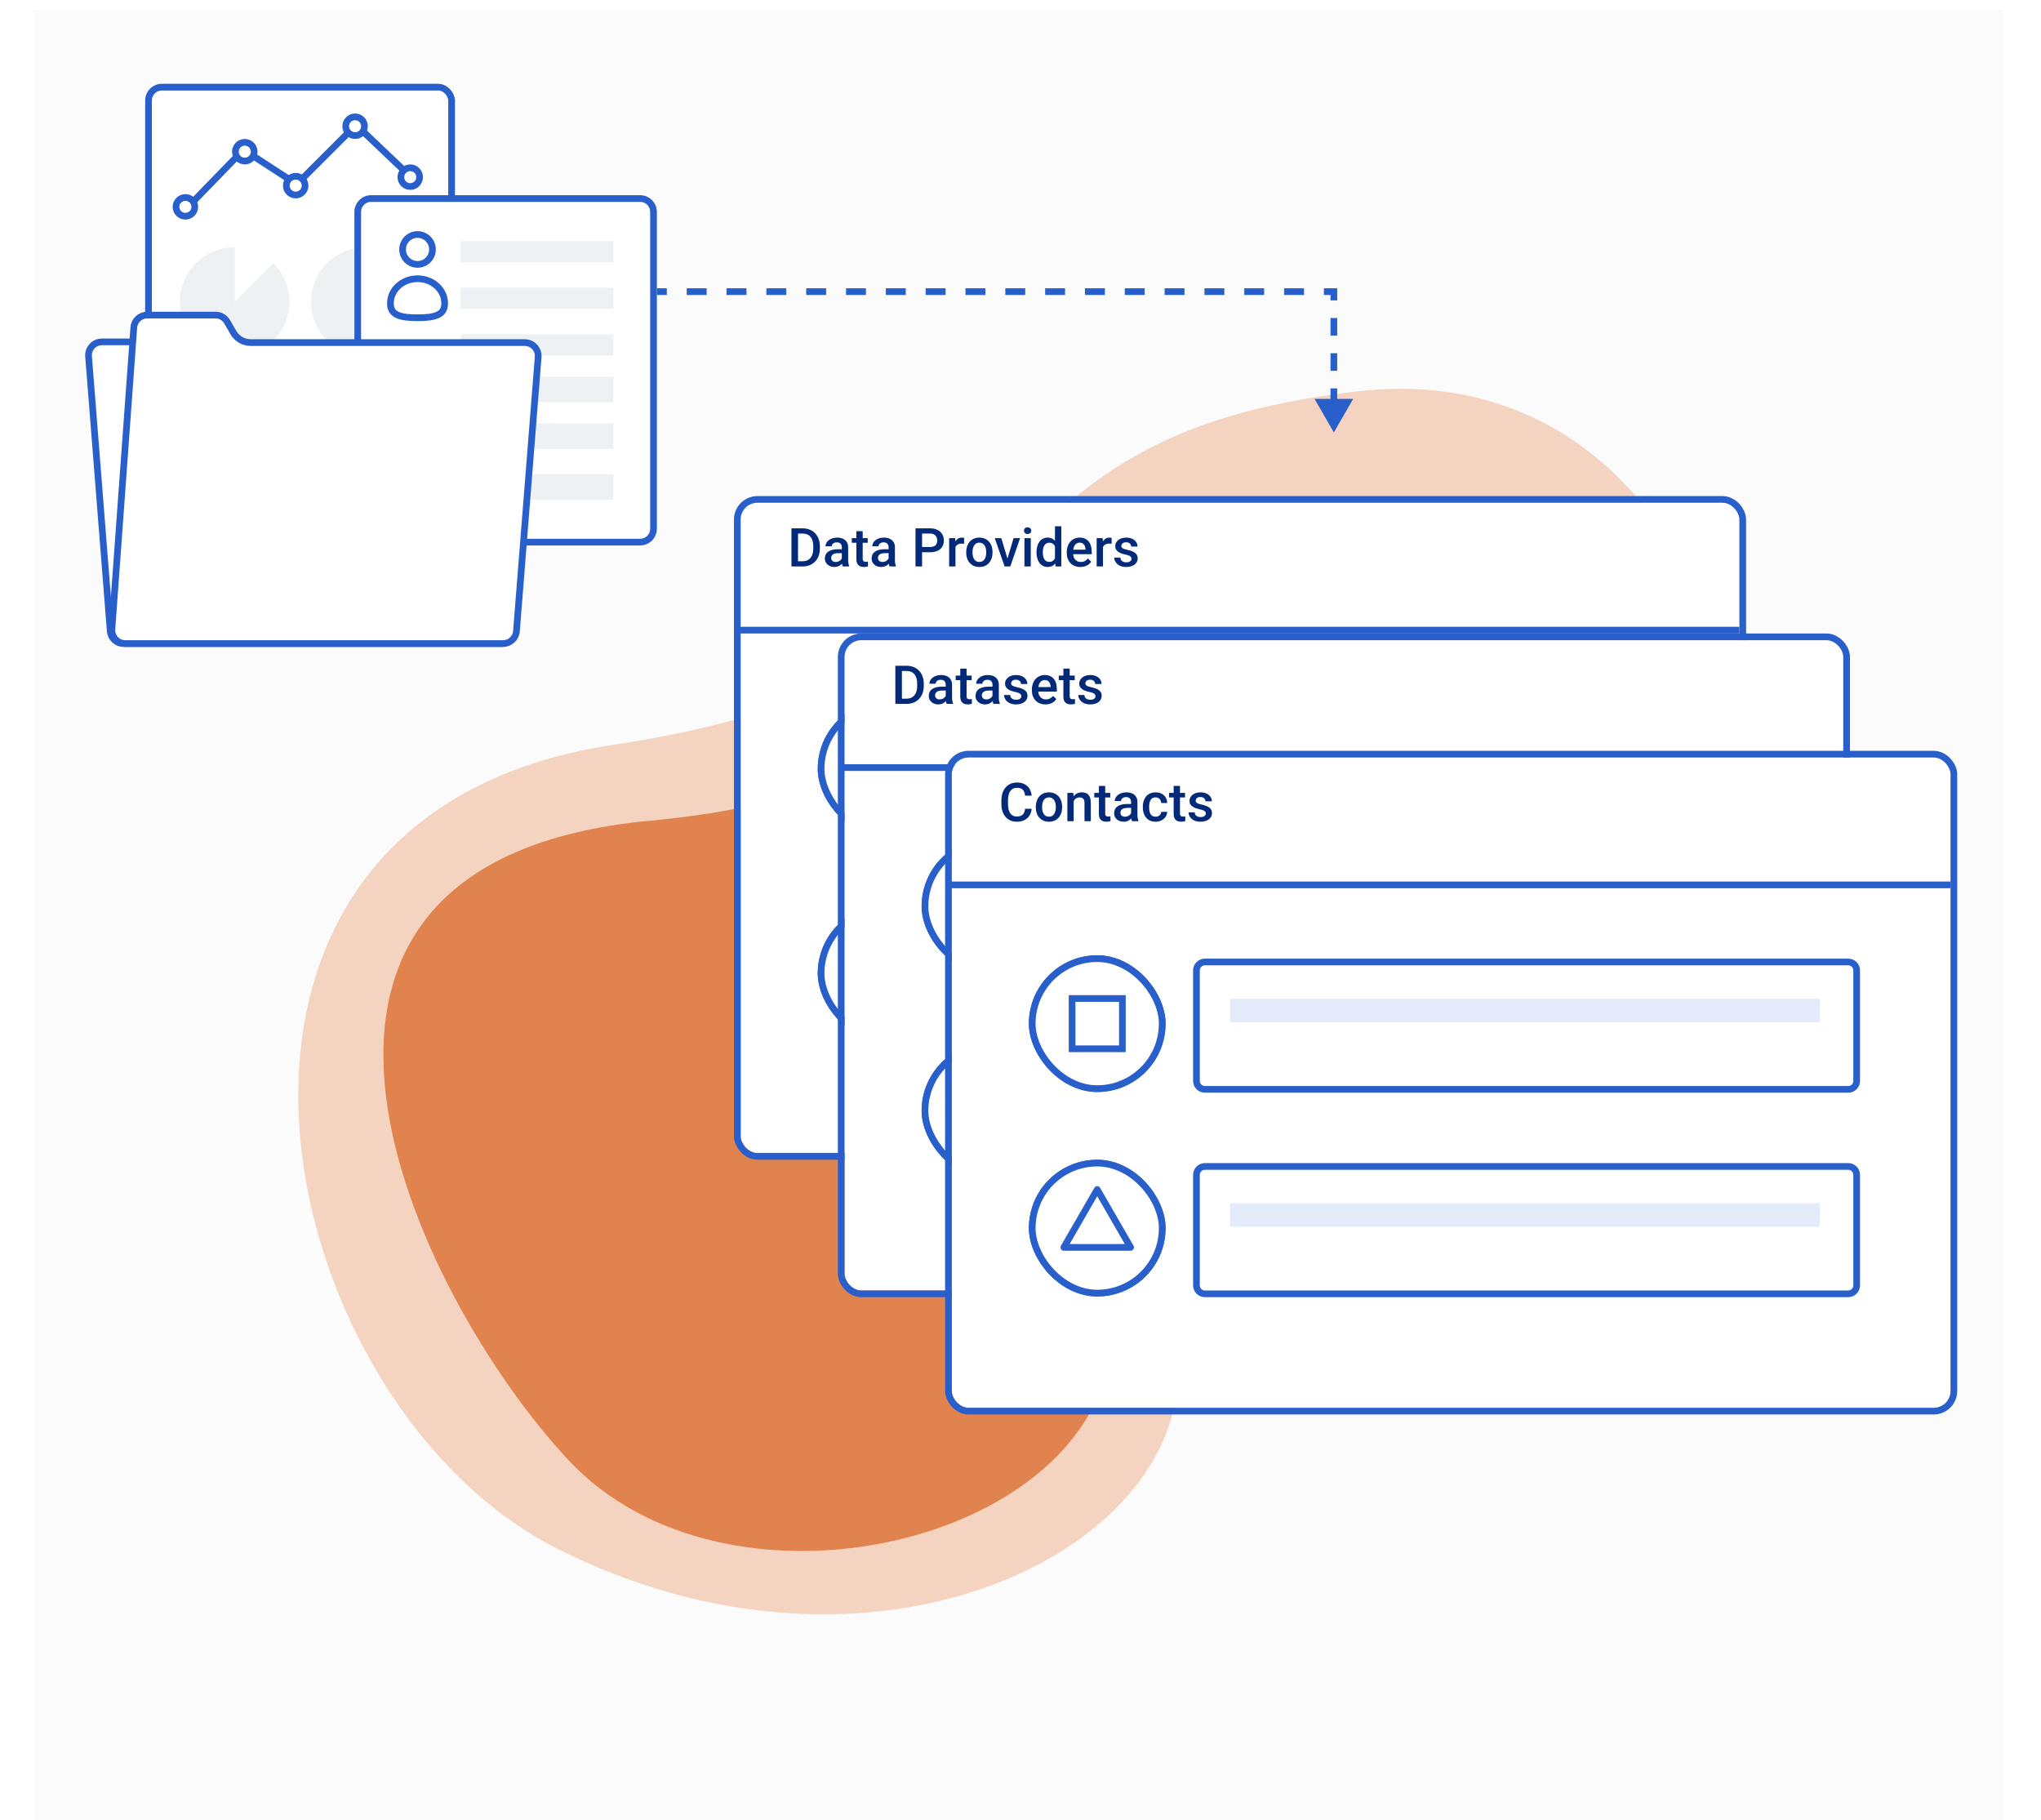 <svg width="609" height="543" viewBox="0 0 609 543" fill="none" xmlns="http://www.w3.org/2000/svg">
<rect width="588" height="540" transform="translate(10 3)" fill="#FBFBFC"/>
<path d="M470.985 322.385C554.804 294.24 528.21 102.77 405.325 116.727C282.441 130.683 323.897 201.02 183.038 222.208C42.18 243.396 79.159 418.066 166.279 462.03C253.398 505.994 340.992 469.185 350.652 418.372C360.313 367.56 387.166 350.529 470.985 322.385Z" fill="#F4D4C1"/>
<path d="M426.252 316.626C462.995 278.596 494.22 197.774 404.322 171.564C314.423 145.354 326.47 232.606 194.241 244.823C62.013 257.04 123.59 386.377 169.673 435.664C215.756 484.952 319.692 461.931 330.638 406.807C341.585 351.682 398.424 345.427 426.252 316.626Z" fill="#E1834E"/>
<g filter="url(#filter0_d_2064_8372)">
<path d="M26.423 96.315C26.239 93.989 28.077 92 30.41 92H143.112C145.199 92 146.936 93.605 147.1 95.685L153.577 177.685C153.761 180.011 151.923 182 149.589 182H36.888C34.801 182 33.065 180.395 32.9 178.315L26.423 96.315Z" fill="white" stroke="#285FCB" stroke-width="2"/>
<rect x="44.316" y="16" width="90.437" height="141.387" rx="4" fill="white" stroke="#285FCB" stroke-width="2"/>
<path d="M55.471 52.385L72.664 34.662L88.535 44.978L106.257 27.256L122.393 42.598" stroke="#285FCB" stroke-width="2"/>
<circle cx="73.038" cy="35.255" r="2.798" fill="white" stroke="#285FCB" stroke-width="2"/>
<circle cx="55.315" cy="51.712" r="2.798" fill="white" stroke="#285FCB" stroke-width="2"/>
<circle cx="88.229" cy="45.383" r="2.798" fill="white" stroke="#285FCB" stroke-width="2"/>
<circle cx="105.952" cy="27.659" r="2.798" fill="white" stroke="#285FCB" stroke-width="2"/>
<circle cx="122.409" cy="42.85" r="2.798" fill="white" stroke="#285FCB" stroke-width="2"/>
<path d="M70.013 63.742C66.228 63.742 62.56 65.055 59.634 67.456C56.708 69.857 54.705 73.199 53.967 76.911C53.228 80.624 53.8 84.477 55.584 87.816C57.368 91.154 60.255 93.77 63.752 95.219C67.249 96.667 71.14 96.858 74.762 95.759C78.385 94.661 81.514 92.34 83.617 89.193C85.719 86.046 86.666 82.266 86.295 78.499C85.924 74.733 84.258 71.211 81.582 68.534L70.013 80.103L70.013 63.742Z" fill="#EEF1F4"/>
<path d="M109.152 63.742C105.916 63.742 102.753 64.702 100.062 66.5C97.372 68.297 95.275 70.853 94.036 73.842C92.798 76.832 92.474 80.121 93.105 83.295C93.737 86.469 95.295 89.384 97.583 91.672C99.871 93.96 102.786 95.518 105.96 96.15C109.134 96.781 112.423 96.457 115.413 95.219C118.402 93.98 120.957 91.883 122.755 89.193C124.553 86.502 125.512 83.339 125.512 80.103L109.152 80.103L109.152 63.742Z" fill="#EEF1F4"/>
<path d="M106.746 53.232C106.746 51.023 108.537 49.232 110.746 49.232H191C193.209 49.232 195 51.023 195 53.232V147.736C195 149.945 193.209 151.736 191 151.736H110.746C108.537 151.736 106.746 149.945 106.746 147.736V53.232Z" fill="white" stroke="#285FCB" stroke-width="2"/>
<circle cx="124.586" cy="64.423" r="4.458" fill="white" stroke="#285FCB" stroke-width="2"/>
<path d="M132.682 80.48C132.682 81.479 132.462 82.188 132.127 82.709C131.791 83.23 131.29 83.639 130.601 83.955C129.172 84.61 127.097 84.799 124.586 84.799C122.075 84.799 120 84.61 118.571 83.955C117.882 83.639 117.381 83.23 117.046 82.709C116.71 82.188 116.49 81.479 116.49 80.48C116.49 76.516 120.03 73.155 124.586 73.155C129.142 73.155 132.682 76.516 132.682 80.48Z" fill="white" stroke="#285FCB" stroke-width="2"/>
<rect x="137.463" y="61.903" width="45.574" height="6.33" fill="#EEF1F4"/>
<rect x="137.463" y="75.828" width="45.574" height="6.33" fill="#EEF1F4"/>
<rect x="137.463" y="89.754" width="45.574" height="6.33" fill="#EEF1F4"/>
<rect x="115.941" y="102.413" width="67.094" height="7.596" fill="#EEF1F4"/>
<rect x="115.941" y="116.338" width="67.094" height="7.596" fill="#EEF1F4"/>
<rect x="115.941" y="131.529" width="67.094" height="7.596" fill="#EEF1F4"/>
<path d="M39.927 87.71C40.079 85.619 41.82 84 43.917 84H64.313C65.744 84 67.066 84.765 67.78 86.006L69.62 89.204C70.69 91.065 72.674 92.213 74.821 92.213H156.588C158.922 92.213 160.76 94.202 160.576 96.528L154.101 178.316C153.936 180.396 152.2 182 150.113 182H37.377C35.053 182 33.219 180.027 33.387 177.71L39.927 87.71Z" fill="white" stroke="#285FCB" stroke-width="2"/>
</g>
<g filter="url(#filter1_d_2064_8372)">
<rect x="221" y="140" width="298" height="194" rx="5" fill="white"/>
<rect x="220" y="139" width="300" height="196" rx="6" stroke="#285FCB" stroke-width="2"/>
</g>
<path d="M491 246.484C491 247.873 489.873 249 488.484 249L296.516 249C295.127 249 294 247.873 294 246.484L294 213.516C294 212.127 295.127 211 296.516 211L488.484 211C489.873 211 491 212.127 491 213.516L491 246.484Z" fill="white" stroke="#285FCB" stroke-width="2"/>
<rect width="176" height="7" transform="matrix(-1 0 0 1 480 222)" fill="#E3EBFA"/>
<rect x="245" y="210" width="38.789" height="38.789" rx="19.394" fill="white"/>
<rect x="245" y="210" width="38.789" height="38.789" rx="19.394" stroke="#285FCB" stroke-width="2"/>
<rect x="245" y="210" width="38.789" height="38.789" rx="19.394" fill="white"/>
<rect x="245" y="210" width="38.789" height="38.789" rx="19.394" stroke="#285FCB" stroke-width="2"/>
<rect x="256.895" y="221.895" width="15" height="15" stroke="#285FCB" stroke-width="2"/>
<path d="M491 307.484C491 308.873 489.873 310 488.484 310L296.516 310C295.127 310 294 308.873 294 307.484L294 274.516C294 273.127 295.127 272 296.516 272L488.484 272C489.873 272 491 273.127 491 274.516L491 307.484Z" fill="white" stroke="#285FCB" stroke-width="2"/>
<rect width="176" height="7" transform="matrix(-1 0 0 1 480 283)" fill="#E3EBFA"/>
<rect x="245" y="271" width="38.789" height="38.789" rx="19.394" fill="white"/>
<rect x="245" y="271" width="38.789" height="38.789" rx="19.394" stroke="#285FCB" stroke-width="2"/>
<rect x="245" y="271" width="38.789" height="38.789" rx="19.394" fill="white"/>
<rect x="245" y="271" width="38.789" height="38.789" rx="19.394" stroke="#285FCB" stroke-width="2"/>
<path d="M264.395 278.895L274.354 296.145H254.435L264.395 278.895Z" stroke="#285FCB" stroke-width="2" stroke-linejoin="round"/>
<path d="M239.461 169H237.031L237.047 167.445H239.461C240.164 167.445 240.753 167.292 241.227 166.984C241.706 166.677 242.065 166.237 242.305 165.664C242.549 165.091 242.672 164.409 242.672 163.617V163C242.672 162.385 242.602 161.841 242.461 161.367C242.326 160.893 242.122 160.495 241.852 160.172C241.586 159.849 241.258 159.604 240.867 159.438C240.482 159.271 240.036 159.188 239.531 159.188H236.984V157.625H239.531C240.286 157.625 240.977 157.753 241.602 158.008C242.227 158.258 242.766 158.62 243.219 159.094C243.677 159.568 244.029 160.135 244.273 160.797C244.518 161.458 244.641 162.198 244.641 163.016V163.617C244.641 164.435 244.518 165.174 244.273 165.836C244.029 166.497 243.677 167.065 243.219 167.539C242.76 168.008 242.214 168.37 241.578 168.625C240.948 168.875 240.242 169 239.461 169ZM238.117 157.625V169H236.156V157.625H238.117ZM251.188 167.305V163.273C251.188 162.971 251.133 162.711 251.023 162.492C250.914 162.273 250.747 162.104 250.523 161.984C250.305 161.865 250.029 161.805 249.695 161.805C249.388 161.805 249.122 161.857 248.898 161.961C248.674 162.065 248.5 162.206 248.375 162.383C248.25 162.56 248.188 162.76 248.188 162.984H246.312C246.312 162.651 246.393 162.328 246.555 162.016C246.716 161.703 246.951 161.424 247.258 161.18C247.565 160.935 247.932 160.742 248.359 160.602C248.786 160.461 249.266 160.391 249.797 160.391C250.432 160.391 250.995 160.497 251.484 160.711C251.979 160.924 252.367 161.247 252.648 161.68C252.935 162.107 253.078 162.643 253.078 163.289V167.047C253.078 167.432 253.104 167.779 253.156 168.086C253.214 168.388 253.294 168.651 253.398 168.875V169H251.469C251.38 168.797 251.31 168.539 251.258 168.227C251.211 167.909 251.188 167.602 251.188 167.305ZM251.461 163.859L251.477 165.023H250.125C249.776 165.023 249.469 165.057 249.203 165.125C248.938 165.188 248.716 165.281 248.539 165.406C248.362 165.531 248.229 165.682 248.141 165.859C248.052 166.036 248.008 166.237 248.008 166.461C248.008 166.685 248.06 166.891 248.164 167.078C248.268 167.26 248.419 167.404 248.617 167.508C248.82 167.612 249.065 167.664 249.352 167.664C249.737 167.664 250.073 167.586 250.359 167.43C250.651 167.268 250.88 167.073 251.047 166.844C251.214 166.609 251.302 166.388 251.312 166.18L251.922 167.016C251.859 167.229 251.753 167.458 251.602 167.703C251.451 167.948 251.253 168.182 251.008 168.406C250.768 168.625 250.479 168.805 250.141 168.945C249.807 169.086 249.422 169.156 248.984 169.156C248.432 169.156 247.94 169.047 247.508 168.828C247.076 168.604 246.737 168.305 246.492 167.93C246.247 167.549 246.125 167.12 246.125 166.641C246.125 166.193 246.208 165.797 246.375 165.453C246.547 165.104 246.797 164.812 247.125 164.578C247.458 164.344 247.865 164.167 248.344 164.047C248.823 163.922 249.37 163.859 249.984 163.859H251.461ZM258.922 160.547V161.922H254.156V160.547H258.922ZM255.531 158.477H257.414V166.664C257.414 166.924 257.451 167.125 257.523 167.266C257.602 167.401 257.708 167.492 257.844 167.539C257.979 167.586 258.138 167.609 258.32 167.609C258.451 167.609 258.576 167.602 258.695 167.586C258.815 167.57 258.911 167.555 258.984 167.539L258.992 168.977C258.836 169.023 258.654 169.065 258.445 169.102C258.242 169.138 258.008 169.156 257.742 169.156C257.31 169.156 256.927 169.081 256.594 168.93C256.26 168.773 256 168.521 255.812 168.172C255.625 167.823 255.531 167.359 255.531 166.781V158.477ZM265.141 167.305V163.273C265.141 162.971 265.086 162.711 264.977 162.492C264.867 162.273 264.701 162.104 264.477 161.984C264.258 161.865 263.982 161.805 263.648 161.805C263.341 161.805 263.076 161.857 262.852 161.961C262.628 162.065 262.453 162.206 262.328 162.383C262.203 162.56 262.141 162.76 262.141 162.984H260.266C260.266 162.651 260.346 162.328 260.508 162.016C260.669 161.703 260.904 161.424 261.211 161.18C261.518 160.935 261.885 160.742 262.312 160.602C262.74 160.461 263.219 160.391 263.75 160.391C264.385 160.391 264.948 160.497 265.438 160.711C265.932 160.924 266.32 161.247 266.602 161.68C266.888 162.107 267.031 162.643 267.031 163.289V167.047C267.031 167.432 267.057 167.779 267.109 168.086C267.167 168.388 267.247 168.651 267.352 168.875V169H265.422C265.333 168.797 265.263 168.539 265.211 168.227C265.164 167.909 265.141 167.602 265.141 167.305ZM265.414 163.859L265.43 165.023H264.078C263.729 165.023 263.422 165.057 263.156 165.125C262.891 165.188 262.669 165.281 262.492 165.406C262.315 165.531 262.182 165.682 262.094 165.859C262.005 166.036 261.961 166.237 261.961 166.461C261.961 166.685 262.013 166.891 262.117 167.078C262.221 167.26 262.372 167.404 262.57 167.508C262.773 167.612 263.018 167.664 263.305 167.664C263.69 167.664 264.026 167.586 264.312 167.43C264.604 167.268 264.833 167.073 265 166.844C265.167 166.609 265.255 166.388 265.266 166.18L265.875 167.016C265.812 167.229 265.706 167.458 265.555 167.703C265.404 167.948 265.206 168.182 264.961 168.406C264.721 168.625 264.432 168.805 264.094 168.945C263.76 169.086 263.375 169.156 262.938 169.156C262.385 169.156 261.893 169.047 261.461 168.828C261.029 168.604 260.69 168.305 260.445 167.93C260.201 167.549 260.078 167.12 260.078 166.641C260.078 166.193 260.161 165.797 260.328 165.453C260.5 165.104 260.75 164.812 261.078 164.578C261.411 164.344 261.818 164.167 262.297 164.047C262.776 163.922 263.323 163.859 263.938 163.859H265.414ZM277.492 164.758H274.531V163.203H277.492C278.008 163.203 278.424 163.12 278.742 162.953C279.06 162.786 279.292 162.557 279.438 162.266C279.589 161.969 279.664 161.63 279.664 161.25C279.664 160.891 279.589 160.555 279.438 160.242C279.292 159.924 279.06 159.669 278.742 159.477C278.424 159.284 278.008 159.188 277.492 159.188H275.133V169H273.172V157.625H277.492C278.372 157.625 279.12 157.781 279.734 158.094C280.354 158.401 280.826 158.828 281.148 159.375C281.471 159.917 281.633 160.536 281.633 161.234C281.633 161.969 281.471 162.599 281.148 163.125C280.826 163.651 280.354 164.055 279.734 164.336C279.12 164.617 278.372 164.758 277.492 164.758ZM285.094 162.156V169H283.211V160.547H285.008L285.094 162.156ZM287.68 160.492L287.664 162.242C287.549 162.221 287.424 162.206 287.289 162.195C287.159 162.185 287.029 162.18 286.898 162.18C286.576 162.18 286.292 162.227 286.047 162.32C285.802 162.409 285.596 162.539 285.43 162.711C285.268 162.878 285.143 163.081 285.055 163.32C284.966 163.56 284.914 163.828 284.898 164.125L284.469 164.156C284.469 163.625 284.521 163.133 284.625 162.68C284.729 162.227 284.885 161.828 285.094 161.484C285.307 161.141 285.573 160.872 285.891 160.68C286.214 160.487 286.586 160.391 287.008 160.391C287.122 160.391 287.245 160.401 287.375 160.422C287.51 160.443 287.612 160.466 287.68 160.492ZM288.297 164.867V164.688C288.297 164.078 288.385 163.513 288.562 162.992C288.74 162.466 288.995 162.01 289.328 161.625C289.667 161.234 290.078 160.932 290.562 160.719C291.052 160.5 291.604 160.391 292.219 160.391C292.839 160.391 293.391 160.5 293.875 160.719C294.365 160.932 294.779 161.234 295.117 161.625C295.456 162.01 295.714 162.466 295.891 162.992C296.068 163.513 296.156 164.078 296.156 164.688V164.867C296.156 165.477 296.068 166.042 295.891 166.562C295.714 167.083 295.456 167.539 295.117 167.93C294.779 168.315 294.367 168.617 293.883 168.836C293.398 169.049 292.849 169.156 292.234 169.156C291.615 169.156 291.06 169.049 290.57 168.836C290.086 168.617 289.674 168.315 289.336 167.93C288.997 167.539 288.74 167.083 288.562 166.562C288.385 166.042 288.297 165.477 288.297 164.867ZM290.18 164.688V164.867C290.18 165.247 290.219 165.607 290.297 165.945C290.375 166.284 290.497 166.581 290.664 166.836C290.831 167.091 291.044 167.292 291.305 167.438C291.565 167.583 291.875 167.656 292.234 167.656C292.583 167.656 292.885 167.583 293.141 167.438C293.401 167.292 293.615 167.091 293.781 166.836C293.948 166.581 294.07 166.284 294.148 165.945C294.232 165.607 294.273 165.247 294.273 164.867V164.688C294.273 164.312 294.232 163.958 294.148 163.625C294.07 163.286 293.945 162.987 293.773 162.727C293.607 162.466 293.393 162.263 293.133 162.117C292.878 161.966 292.573 161.891 292.219 161.891C291.865 161.891 291.557 161.966 291.297 162.117C291.042 162.263 290.831 162.466 290.664 162.727C290.497 162.987 290.375 163.286 290.297 163.625C290.219 163.958 290.18 164.312 290.18 164.688ZM300.359 167.508L302.43 160.547H304.383L301.445 169H300.227L300.359 167.508ZM298.773 160.547L300.883 167.539L300.984 169H299.766L296.812 160.547H298.773ZM307.562 160.547V169H305.672V160.547H307.562ZM305.547 158.328C305.547 158.042 305.641 157.805 305.828 157.617C306.021 157.424 306.286 157.328 306.625 157.328C306.958 157.328 307.221 157.424 307.414 157.617C307.607 157.805 307.703 158.042 307.703 158.328C307.703 158.609 307.607 158.844 307.414 159.031C307.221 159.219 306.958 159.312 306.625 159.312C306.286 159.312 306.021 159.219 305.828 159.031C305.641 158.844 305.547 158.609 305.547 158.328ZM314.781 167.25V157H316.672V169H314.961L314.781 167.25ZM309.281 164.867V164.703C309.281 164.062 309.357 163.479 309.508 162.953C309.659 162.422 309.878 161.966 310.164 161.586C310.451 161.201 310.799 160.906 311.211 160.703C311.622 160.495 312.086 160.391 312.602 160.391C313.112 160.391 313.56 160.49 313.945 160.688C314.331 160.885 314.659 161.169 314.93 161.539C315.201 161.904 315.417 162.341 315.578 162.852C315.74 163.357 315.854 163.919 315.922 164.539V165.062C315.854 165.667 315.74 166.219 315.578 166.719C315.417 167.219 315.201 167.651 314.93 168.016C314.659 168.38 314.328 168.661 313.938 168.859C313.552 169.057 313.102 169.156 312.586 169.156C312.076 169.156 311.615 169.049 311.203 168.836C310.797 168.622 310.451 168.323 310.164 167.938C309.878 167.552 309.659 167.099 309.508 166.578C309.357 166.052 309.281 165.482 309.281 164.867ZM311.164 164.703V164.867C311.164 165.253 311.198 165.612 311.266 165.945C311.339 166.279 311.451 166.573 311.602 166.828C311.753 167.078 311.948 167.276 312.188 167.422C312.432 167.562 312.724 167.633 313.062 167.633C313.49 167.633 313.841 167.539 314.117 167.352C314.393 167.164 314.609 166.911 314.766 166.594C314.927 166.271 315.036 165.911 315.094 165.516V164.102C315.062 163.794 314.997 163.508 314.898 163.242C314.805 162.977 314.677 162.745 314.516 162.547C314.354 162.344 314.154 162.188 313.914 162.078C313.68 161.964 313.401 161.906 313.078 161.906C312.734 161.906 312.443 161.979 312.203 162.125C311.964 162.271 311.766 162.471 311.609 162.727C311.458 162.982 311.346 163.279 311.273 163.617C311.201 163.956 311.164 164.318 311.164 164.703ZM322.367 169.156C321.742 169.156 321.177 169.055 320.672 168.852C320.172 168.643 319.745 168.354 319.391 167.984C319.042 167.615 318.773 167.18 318.586 166.68C318.398 166.18 318.305 165.641 318.305 165.062V164.75C318.305 164.089 318.401 163.49 318.594 162.953C318.786 162.417 319.055 161.958 319.398 161.578C319.742 161.193 320.148 160.898 320.617 160.695C321.086 160.492 321.594 160.391 322.141 160.391C322.745 160.391 323.273 160.492 323.727 160.695C324.18 160.898 324.555 161.185 324.852 161.555C325.154 161.919 325.378 162.354 325.523 162.859C325.674 163.365 325.75 163.922 325.75 164.531V165.336H319.219V163.984H323.891V163.836C323.88 163.497 323.812 163.18 323.688 162.883C323.568 162.586 323.383 162.346 323.133 162.164C322.883 161.982 322.549 161.891 322.133 161.891C321.82 161.891 321.542 161.958 321.297 162.094C321.057 162.224 320.857 162.414 320.695 162.664C320.534 162.914 320.409 163.216 320.32 163.57C320.237 163.919 320.195 164.312 320.195 164.75V165.062C320.195 165.432 320.245 165.776 320.344 166.094C320.448 166.406 320.599 166.68 320.797 166.914C320.995 167.148 321.234 167.333 321.516 167.469C321.797 167.599 322.117 167.664 322.477 167.664C322.93 167.664 323.333 167.573 323.688 167.391C324.042 167.208 324.349 166.951 324.609 166.617L325.602 167.578C325.419 167.844 325.182 168.099 324.891 168.344C324.599 168.583 324.242 168.779 323.82 168.93C323.404 169.081 322.919 169.156 322.367 169.156ZM329.109 162.156V169H327.227V160.547H329.023L329.109 162.156ZM331.695 160.492L331.68 162.242C331.565 162.221 331.44 162.206 331.305 162.195C331.174 162.185 331.044 162.18 330.914 162.18C330.591 162.18 330.307 162.227 330.062 162.32C329.818 162.409 329.612 162.539 329.445 162.711C329.284 162.878 329.159 163.081 329.07 163.32C328.982 163.56 328.93 163.828 328.914 164.125L328.484 164.156C328.484 163.625 328.536 163.133 328.641 162.68C328.745 162.227 328.901 161.828 329.109 161.484C329.323 161.141 329.589 160.872 329.906 160.68C330.229 160.487 330.602 160.391 331.023 160.391C331.138 160.391 331.26 160.401 331.391 160.422C331.526 160.443 331.628 160.466 331.695 160.492ZM337.617 166.711C337.617 166.523 337.57 166.354 337.477 166.203C337.383 166.047 337.203 165.906 336.938 165.781C336.677 165.656 336.292 165.542 335.781 165.438C335.333 165.339 334.922 165.221 334.547 165.086C334.177 164.945 333.859 164.776 333.594 164.578C333.328 164.38 333.122 164.146 332.977 163.875C332.831 163.604 332.758 163.292 332.758 162.938C332.758 162.594 332.833 162.268 332.984 161.961C333.135 161.654 333.352 161.383 333.633 161.148C333.914 160.914 334.255 160.729 334.656 160.594C335.062 160.458 335.516 160.391 336.016 160.391C336.724 160.391 337.331 160.51 337.836 160.75C338.346 160.984 338.737 161.305 339.008 161.711C339.279 162.112 339.414 162.565 339.414 163.07H337.531C337.531 162.846 337.474 162.638 337.359 162.445C337.25 162.247 337.083 162.089 336.859 161.969C336.635 161.844 336.354 161.781 336.016 161.781C335.693 161.781 335.424 161.833 335.211 161.938C335.003 162.036 334.846 162.167 334.742 162.328C334.643 162.49 334.594 162.667 334.594 162.859C334.594 163 334.62 163.128 334.672 163.242C334.729 163.352 334.823 163.453 334.953 163.547C335.083 163.635 335.26 163.719 335.484 163.797C335.714 163.875 336 163.951 336.344 164.023C336.99 164.159 337.544 164.333 338.008 164.547C338.477 164.755 338.836 165.026 339.086 165.359C339.336 165.688 339.461 166.104 339.461 166.609C339.461 166.984 339.38 167.328 339.219 167.641C339.062 167.948 338.833 168.216 338.531 168.445C338.229 168.669 337.867 168.844 337.445 168.969C337.029 169.094 336.56 169.156 336.039 169.156C335.273 169.156 334.625 169.021 334.094 168.75C333.562 168.474 333.159 168.122 332.883 167.695C332.612 167.263 332.477 166.815 332.477 166.352H334.297C334.318 166.701 334.414 166.979 334.586 167.188C334.763 167.391 334.982 167.539 335.242 167.633C335.508 167.721 335.781 167.766 336.062 167.766C336.401 167.766 336.685 167.721 336.914 167.633C337.143 167.539 337.318 167.414 337.438 167.258C337.557 167.096 337.617 166.914 337.617 166.711Z" fill="#032A78"/>
<line x1="220" y1="188" x2="519" y2="188" stroke="#285FCB" stroke-width="2"/>
<g filter="url(#filter2_d_2064_8372)">
<rect x="252" y="181" width="298" height="194" rx="5" fill="white"/>
<rect x="251" y="180" width="300" height="196" rx="6" stroke="#285FCB" stroke-width="2"/>
</g>
<path d="M522 287.484C522 288.873 520.873 290 519.484 290L327.516 290C326.127 290 325 288.873 325 287.484L325 254.516C325 253.127 326.127 252 327.516 252L519.484 252C520.873 252 522 253.127 522 254.516L522 287.484Z" fill="white" stroke="#285FCB" stroke-width="2"/>
<rect width="176" height="7" transform="matrix(-1 0 0 1 511 263)" fill="#E3EBFA"/>
<rect x="276" y="251" width="38.789" height="38.789" rx="19.394" fill="white"/>
<rect x="276" y="251" width="38.789" height="38.789" rx="19.394" stroke="#285FCB" stroke-width="2"/>
<rect x="276" y="251" width="38.789" height="38.789" rx="19.394" fill="white"/>
<rect x="276" y="251" width="38.789" height="38.789" rx="19.394" stroke="#285FCB" stroke-width="2"/>
<rect x="287.895" y="262.895" width="15" height="15" stroke="#285FCB" stroke-width="2"/>
<path d="M522 348.484C522 349.873 520.873 351 519.484 351L327.516 351C326.127 351 325 349.873 325 348.484L325 315.516C325 314.127 326.127 313 327.516 313L519.484 313C520.873 313 522 314.127 522 315.516L522 348.484Z" fill="white" stroke="#285FCB" stroke-width="2"/>
<rect width="176" height="7" transform="matrix(-1 0 0 1 511 324)" fill="#E3EBFA"/>
<rect x="276" y="312" width="38.789" height="38.789" rx="19.394" fill="white"/>
<rect x="276" y="312" width="38.789" height="38.789" rx="19.394" stroke="#285FCB" stroke-width="2"/>
<rect x="276" y="312" width="38.789" height="38.789" rx="19.394" fill="white"/>
<rect x="276" y="312" width="38.789" height="38.789" rx="19.394" stroke="#285FCB" stroke-width="2"/>
<path d="M295.395 319.895L305.354 337.145H285.435L295.395 319.895Z" stroke="#285FCB" stroke-width="2" stroke-linejoin="round"/>
<path d="M270.461 210H268.031L268.047 208.445H270.461C271.164 208.445 271.753 208.292 272.227 207.984C272.706 207.677 273.065 207.237 273.305 206.664C273.549 206.091 273.672 205.409 273.672 204.617V204C273.672 203.385 273.602 202.841 273.461 202.367C273.326 201.893 273.122 201.495 272.852 201.172C272.586 200.849 272.258 200.604 271.867 200.438C271.482 200.271 271.036 200.188 270.531 200.188H267.984V198.625H270.531C271.286 198.625 271.977 198.753 272.602 199.008C273.227 199.258 273.766 199.62 274.219 200.094C274.677 200.568 275.029 201.135 275.273 201.797C275.518 202.458 275.641 203.198 275.641 204.016V204.617C275.641 205.435 275.518 206.174 275.273 206.836C275.029 207.497 274.677 208.065 274.219 208.539C273.76 209.008 273.214 209.37 272.578 209.625C271.948 209.875 271.242 210 270.461 210ZM269.117 198.625V210H267.156V198.625H269.117ZM282.188 208.305V204.273C282.188 203.971 282.133 203.711 282.023 203.492C281.914 203.273 281.747 203.104 281.523 202.984C281.305 202.865 281.029 202.805 280.695 202.805C280.388 202.805 280.122 202.857 279.898 202.961C279.674 203.065 279.5 203.206 279.375 203.383C279.25 203.56 279.188 203.76 279.188 203.984H277.312C277.312 203.651 277.393 203.328 277.555 203.016C277.716 202.703 277.951 202.424 278.258 202.18C278.565 201.935 278.932 201.742 279.359 201.602C279.786 201.461 280.266 201.391 280.797 201.391C281.432 201.391 281.995 201.497 282.484 201.711C282.979 201.924 283.367 202.247 283.648 202.68C283.935 203.107 284.078 203.643 284.078 204.289V208.047C284.078 208.432 284.104 208.779 284.156 209.086C284.214 209.388 284.294 209.651 284.398 209.875V210H282.469C282.38 209.797 282.31 209.539 282.258 209.227C282.211 208.909 282.188 208.602 282.188 208.305ZM282.461 204.859L282.477 206.023H281.125C280.776 206.023 280.469 206.057 280.203 206.125C279.938 206.188 279.716 206.281 279.539 206.406C279.362 206.531 279.229 206.682 279.141 206.859C279.052 207.036 279.008 207.237 279.008 207.461C279.008 207.685 279.06 207.891 279.164 208.078C279.268 208.26 279.419 208.404 279.617 208.508C279.82 208.612 280.065 208.664 280.352 208.664C280.737 208.664 281.073 208.586 281.359 208.43C281.651 208.268 281.88 208.073 282.047 207.844C282.214 207.609 282.302 207.388 282.312 207.18L282.922 208.016C282.859 208.229 282.753 208.458 282.602 208.703C282.451 208.948 282.253 209.182 282.008 209.406C281.768 209.625 281.479 209.805 281.141 209.945C280.807 210.086 280.422 210.156 279.984 210.156C279.432 210.156 278.94 210.047 278.508 209.828C278.076 209.604 277.737 209.305 277.492 208.93C277.247 208.549 277.125 208.12 277.125 207.641C277.125 207.193 277.208 206.797 277.375 206.453C277.547 206.104 277.797 205.812 278.125 205.578C278.458 205.344 278.865 205.167 279.344 205.047C279.823 204.922 280.37 204.859 280.984 204.859H282.461ZM289.922 201.547V202.922H285.156V201.547H289.922ZM286.531 199.477H288.414V207.664C288.414 207.924 288.451 208.125 288.523 208.266C288.602 208.401 288.708 208.492 288.844 208.539C288.979 208.586 289.138 208.609 289.32 208.609C289.451 208.609 289.576 208.602 289.695 208.586C289.815 208.57 289.911 208.555 289.984 208.539L289.992 209.977C289.836 210.023 289.654 210.065 289.445 210.102C289.242 210.138 289.008 210.156 288.742 210.156C288.31 210.156 287.927 210.081 287.594 209.93C287.26 209.773 287 209.521 286.812 209.172C286.625 208.823 286.531 208.359 286.531 207.781V199.477ZM296.141 208.305V204.273C296.141 203.971 296.086 203.711 295.977 203.492C295.867 203.273 295.701 203.104 295.477 202.984C295.258 202.865 294.982 202.805 294.648 202.805C294.341 202.805 294.076 202.857 293.852 202.961C293.628 203.065 293.453 203.206 293.328 203.383C293.203 203.56 293.141 203.76 293.141 203.984H291.266C291.266 203.651 291.346 203.328 291.508 203.016C291.669 202.703 291.904 202.424 292.211 202.18C292.518 201.935 292.885 201.742 293.312 201.602C293.74 201.461 294.219 201.391 294.75 201.391C295.385 201.391 295.948 201.497 296.438 201.711C296.932 201.924 297.32 202.247 297.602 202.68C297.888 203.107 298.031 203.643 298.031 204.289V208.047C298.031 208.432 298.057 208.779 298.109 209.086C298.167 209.388 298.247 209.651 298.352 209.875V210H296.422C296.333 209.797 296.263 209.539 296.211 209.227C296.164 208.909 296.141 208.602 296.141 208.305ZM296.414 204.859L296.43 206.023H295.078C294.729 206.023 294.422 206.057 294.156 206.125C293.891 206.188 293.669 206.281 293.492 206.406C293.315 206.531 293.182 206.682 293.094 206.859C293.005 207.036 292.961 207.237 292.961 207.461C292.961 207.685 293.013 207.891 293.117 208.078C293.221 208.26 293.372 208.404 293.57 208.508C293.773 208.612 294.018 208.664 294.305 208.664C294.69 208.664 295.026 208.586 295.312 208.43C295.604 208.268 295.833 208.073 296 207.844C296.167 207.609 296.255 207.388 296.266 207.18L296.875 208.016C296.812 208.229 296.706 208.458 296.555 208.703C296.404 208.948 296.206 209.182 295.961 209.406C295.721 209.625 295.432 209.805 295.094 209.945C294.76 210.086 294.375 210.156 293.938 210.156C293.385 210.156 292.893 210.047 292.461 209.828C292.029 209.604 291.69 209.305 291.445 208.93C291.201 208.549 291.078 208.12 291.078 207.641C291.078 207.193 291.161 206.797 291.328 206.453C291.5 206.104 291.75 205.812 292.078 205.578C292.411 205.344 292.818 205.167 293.297 205.047C293.776 204.922 294.323 204.859 294.938 204.859H296.414ZM304.742 207.711C304.742 207.523 304.695 207.354 304.602 207.203C304.508 207.047 304.328 206.906 304.062 206.781C303.802 206.656 303.417 206.542 302.906 206.438C302.458 206.339 302.047 206.221 301.672 206.086C301.302 205.945 300.984 205.776 300.719 205.578C300.453 205.38 300.247 205.146 300.102 204.875C299.956 204.604 299.883 204.292 299.883 203.938C299.883 203.594 299.958 203.268 300.109 202.961C300.26 202.654 300.477 202.383 300.758 202.148C301.039 201.914 301.38 201.729 301.781 201.594C302.188 201.458 302.641 201.391 303.141 201.391C303.849 201.391 304.456 201.51 304.961 201.75C305.471 201.984 305.862 202.305 306.133 202.711C306.404 203.112 306.539 203.565 306.539 204.07H304.656C304.656 203.846 304.599 203.638 304.484 203.445C304.375 203.247 304.208 203.089 303.984 202.969C303.76 202.844 303.479 202.781 303.141 202.781C302.818 202.781 302.549 202.833 302.336 202.938C302.128 203.036 301.971 203.167 301.867 203.328C301.768 203.49 301.719 203.667 301.719 203.859C301.719 204 301.745 204.128 301.797 204.242C301.854 204.352 301.948 204.453 302.078 204.547C302.208 204.635 302.385 204.719 302.609 204.797C302.839 204.875 303.125 204.951 303.469 205.023C304.115 205.159 304.669 205.333 305.133 205.547C305.602 205.755 305.961 206.026 306.211 206.359C306.461 206.688 306.586 207.104 306.586 207.609C306.586 207.984 306.505 208.328 306.344 208.641C306.188 208.948 305.958 209.216 305.656 209.445C305.354 209.669 304.992 209.844 304.57 209.969C304.154 210.094 303.685 210.156 303.164 210.156C302.398 210.156 301.75 210.021 301.219 209.75C300.688 209.474 300.284 209.122 300.008 208.695C299.737 208.263 299.602 207.815 299.602 207.352H301.422C301.443 207.701 301.539 207.979 301.711 208.188C301.888 208.391 302.107 208.539 302.367 208.633C302.633 208.721 302.906 208.766 303.188 208.766C303.526 208.766 303.81 208.721 304.039 208.633C304.268 208.539 304.443 208.414 304.562 208.258C304.682 208.096 304.742 207.914 304.742 207.711ZM311.961 210.156C311.336 210.156 310.771 210.055 310.266 209.852C309.766 209.643 309.339 209.354 308.984 208.984C308.635 208.615 308.367 208.18 308.18 207.68C307.992 207.18 307.898 206.641 307.898 206.062V205.75C307.898 205.089 307.995 204.49 308.188 203.953C308.38 203.417 308.648 202.958 308.992 202.578C309.336 202.193 309.742 201.898 310.211 201.695C310.68 201.492 311.188 201.391 311.734 201.391C312.339 201.391 312.867 201.492 313.32 201.695C313.773 201.898 314.148 202.185 314.445 202.555C314.747 202.919 314.971 203.354 315.117 203.859C315.268 204.365 315.344 204.922 315.344 205.531V206.336H308.812V204.984H313.484V204.836C313.474 204.497 313.406 204.18 313.281 203.883C313.161 203.586 312.977 203.346 312.727 203.164C312.477 202.982 312.143 202.891 311.727 202.891C311.414 202.891 311.135 202.958 310.891 203.094C310.651 203.224 310.451 203.414 310.289 203.664C310.128 203.914 310.003 204.216 309.914 204.57C309.831 204.919 309.789 205.312 309.789 205.75V206.062C309.789 206.432 309.839 206.776 309.938 207.094C310.042 207.406 310.193 207.68 310.391 207.914C310.589 208.148 310.828 208.333 311.109 208.469C311.391 208.599 311.711 208.664 312.07 208.664C312.523 208.664 312.927 208.573 313.281 208.391C313.635 208.208 313.943 207.951 314.203 207.617L315.195 208.578C315.013 208.844 314.776 209.099 314.484 209.344C314.193 209.583 313.836 209.779 313.414 209.93C312.997 210.081 312.513 210.156 311.961 210.156ZM320.688 201.547V202.922H315.922V201.547H320.688ZM317.297 199.477H319.18V207.664C319.18 207.924 319.216 208.125 319.289 208.266C319.367 208.401 319.474 208.492 319.609 208.539C319.745 208.586 319.904 208.609 320.086 208.609C320.216 208.609 320.341 208.602 320.461 208.586C320.581 208.57 320.677 208.555 320.75 208.539L320.758 209.977C320.602 210.023 320.419 210.065 320.211 210.102C320.008 210.138 319.773 210.156 319.508 210.156C319.076 210.156 318.693 210.081 318.359 209.93C318.026 209.773 317.766 209.521 317.578 209.172C317.391 208.823 317.297 208.359 317.297 207.781V199.477ZM326.883 207.711C326.883 207.523 326.836 207.354 326.742 207.203C326.648 207.047 326.469 206.906 326.203 206.781C325.943 206.656 325.557 206.542 325.047 206.438C324.599 206.339 324.188 206.221 323.812 206.086C323.443 205.945 323.125 205.776 322.859 205.578C322.594 205.38 322.388 205.146 322.242 204.875C322.096 204.604 322.023 204.292 322.023 203.938C322.023 203.594 322.099 203.268 322.25 202.961C322.401 202.654 322.617 202.383 322.898 202.148C323.18 201.914 323.521 201.729 323.922 201.594C324.328 201.458 324.781 201.391 325.281 201.391C325.99 201.391 326.596 201.51 327.102 201.75C327.612 201.984 328.003 202.305 328.273 202.711C328.544 203.112 328.68 203.565 328.68 204.07H326.797C326.797 203.846 326.74 203.638 326.625 203.445C326.516 203.247 326.349 203.089 326.125 202.969C325.901 202.844 325.62 202.781 325.281 202.781C324.958 202.781 324.69 202.833 324.477 202.938C324.268 203.036 324.112 203.167 324.008 203.328C323.909 203.49 323.859 203.667 323.859 203.859C323.859 204 323.885 204.128 323.938 204.242C323.995 204.352 324.089 204.453 324.219 204.547C324.349 204.635 324.526 204.719 324.75 204.797C324.979 204.875 325.266 204.951 325.609 205.023C326.255 205.159 326.81 205.333 327.273 205.547C327.742 205.755 328.102 206.026 328.352 206.359C328.602 206.688 328.727 207.104 328.727 207.609C328.727 207.984 328.646 208.328 328.484 208.641C328.328 208.948 328.099 209.216 327.797 209.445C327.495 209.669 327.133 209.844 326.711 209.969C326.294 210.094 325.826 210.156 325.305 210.156C324.539 210.156 323.891 210.021 323.359 209.75C322.828 209.474 322.424 209.122 322.148 208.695C321.878 208.263 321.742 207.815 321.742 207.352H323.562C323.583 207.701 323.68 207.979 323.852 208.188C324.029 208.391 324.247 208.539 324.508 208.633C324.773 208.721 325.047 208.766 325.328 208.766C325.667 208.766 325.951 208.721 326.18 208.633C326.409 208.539 326.583 208.414 326.703 208.258C326.823 208.096 326.883 207.914 326.883 207.711Z" fill="#032A78"/>
<line x1="251" y1="229" x2="550" y2="229" stroke="#285FCB" stroke-width="2"/>
<g filter="url(#filter3_d_2064_8372)">
<rect x="284" y="216" width="298" height="194" rx="5" fill="white"/>
<rect x="283" y="215" width="300" height="196" rx="6" stroke="#285FCB" stroke-width="2"/>
</g>
<path d="M554 322.484C554 323.873 552.873 325 551.484 325L359.516 325C358.127 325 357 323.873 357 322.484L357 289.516C357 288.127 358.127 287 359.516 287L551.484 287C552.873 287 554 288.127 554 289.516L554 322.484Z" fill="white" stroke="#285FCB" stroke-width="2"/>
<rect width="176" height="7" transform="matrix(-1 0 0 1 543 298)" fill="#E3EBFA"/>
<rect x="308" y="286" width="38.789" height="38.789" rx="19.394" fill="white"/>
<rect x="308" y="286" width="38.789" height="38.789" rx="19.394" stroke="#285FCB" stroke-width="2"/>
<rect x="308" y="286" width="38.789" height="38.789" rx="19.394" fill="white"/>
<rect x="308" y="286" width="38.789" height="38.789" rx="19.394" stroke="#285FCB" stroke-width="2"/>
<rect x="319.895" y="297.895" width="15" height="15" stroke="#285FCB" stroke-width="2"/>
<path d="M554 383.484C554 384.873 552.873 386 551.484 386L359.516 386C358.127 386 357 384.873 357 383.484L357 350.516C357 349.127 358.127 348 359.516 348L551.484 348C552.873 348 554 349.127 554 350.516L554 383.484Z" fill="white" stroke="#285FCB" stroke-width="2"/>
<rect width="176" height="7" transform="matrix(-1 0 0 1 543 359)" fill="#E3EBFA"/>
<rect x="308" y="347" width="38.789" height="38.789" rx="19.394" fill="white"/>
<rect x="308" y="347" width="38.789" height="38.789" rx="19.394" stroke="#285FCB" stroke-width="2"/>
<rect x="308" y="347" width="38.789" height="38.789" rx="19.394" fill="white"/>
<rect x="308" y="347" width="38.789" height="38.789" rx="19.394" stroke="#285FCB" stroke-width="2"/>
<path d="M327.395 354.895L337.354 372.145H317.435L327.395 354.895Z" stroke="#285FCB" stroke-width="2" stroke-linejoin="round"/>
<path d="M305.875 241.297H307.828C307.766 242.042 307.557 242.706 307.203 243.289C306.849 243.867 306.352 244.323 305.711 244.656C305.07 244.99 304.292 245.156 303.375 245.156C302.672 245.156 302.039 245.031 301.477 244.781C300.914 244.526 300.432 244.167 300.031 243.703C299.63 243.234 299.323 242.669 299.109 242.008C298.901 241.346 298.797 240.607 298.797 239.789V238.844C298.797 238.026 298.904 237.286 299.117 236.625C299.336 235.964 299.648 235.398 300.055 234.93C300.461 234.456 300.948 234.094 301.516 233.844C302.089 233.594 302.732 233.469 303.445 233.469C304.352 233.469 305.117 233.635 305.742 233.969C306.367 234.302 306.852 234.763 307.195 235.352C307.544 235.94 307.758 236.615 307.836 237.375H305.883C305.831 236.885 305.716 236.466 305.539 236.117C305.367 235.768 305.112 235.503 304.773 235.32C304.435 235.133 303.992 235.039 303.445 235.039C302.997 235.039 302.607 235.122 302.273 235.289C301.94 235.456 301.661 235.701 301.438 236.023C301.214 236.346 301.044 236.745 300.93 237.219C300.82 237.688 300.766 238.224 300.766 238.828V239.789C300.766 240.362 300.815 240.883 300.914 241.352C301.018 241.815 301.174 242.214 301.383 242.547C301.596 242.88 301.867 243.138 302.195 243.32C302.523 243.503 302.917 243.594 303.375 243.594C303.932 243.594 304.383 243.505 304.727 243.328C305.076 243.151 305.339 242.893 305.516 242.555C305.698 242.211 305.818 241.792 305.875 241.297ZM309.062 240.867V240.688C309.062 240.078 309.151 239.513 309.328 238.992C309.505 238.466 309.76 238.01 310.094 237.625C310.432 237.234 310.844 236.932 311.328 236.719C311.818 236.5 312.37 236.391 312.984 236.391C313.604 236.391 314.156 236.5 314.641 236.719C315.13 236.932 315.544 237.234 315.883 237.625C316.221 238.01 316.479 238.466 316.656 238.992C316.833 239.513 316.922 240.078 316.922 240.688V240.867C316.922 241.477 316.833 242.042 316.656 242.562C316.479 243.083 316.221 243.539 315.883 243.93C315.544 244.315 315.133 244.617 314.648 244.836C314.164 245.049 313.615 245.156 313 245.156C312.38 245.156 311.826 245.049 311.336 244.836C310.852 244.617 310.44 244.315 310.102 243.93C309.763 243.539 309.505 243.083 309.328 242.562C309.151 242.042 309.062 241.477 309.062 240.867ZM310.945 240.688V240.867C310.945 241.247 310.984 241.607 311.062 241.945C311.141 242.284 311.263 242.581 311.43 242.836C311.596 243.091 311.81 243.292 312.07 243.438C312.331 243.583 312.641 243.656 313 243.656C313.349 243.656 313.651 243.583 313.906 243.438C314.167 243.292 314.38 243.091 314.547 242.836C314.714 242.581 314.836 242.284 314.914 241.945C314.997 241.607 315.039 241.247 315.039 240.867V240.688C315.039 240.312 314.997 239.958 314.914 239.625C314.836 239.286 314.711 238.987 314.539 238.727C314.372 238.466 314.159 238.263 313.898 238.117C313.643 237.966 313.339 237.891 312.984 237.891C312.63 237.891 312.323 237.966 312.062 238.117C311.807 238.263 311.596 238.466 311.43 238.727C311.263 238.987 311.141 239.286 311.062 239.625C310.984 239.958 310.945 240.312 310.945 240.688ZM320.367 238.352V245H318.484V236.547H320.258L320.367 238.352ZM320.031 240.461L319.422 240.453C319.427 239.854 319.51 239.305 319.672 238.805C319.839 238.305 320.068 237.875 320.359 237.516C320.656 237.156 321.01 236.88 321.422 236.688C321.833 236.49 322.292 236.391 322.797 236.391C323.203 236.391 323.57 236.448 323.898 236.562C324.232 236.672 324.516 236.852 324.75 237.102C324.99 237.352 325.172 237.677 325.297 238.078C325.422 238.474 325.484 238.961 325.484 239.539V245H323.594V239.531C323.594 239.125 323.534 238.805 323.414 238.57C323.299 238.331 323.13 238.161 322.906 238.062C322.688 237.958 322.414 237.906 322.086 237.906C321.763 237.906 321.474 237.974 321.219 238.109C320.964 238.245 320.747 238.43 320.57 238.664C320.398 238.898 320.266 239.169 320.172 239.477C320.078 239.784 320.031 240.112 320.031 240.461ZM331.281 236.547V237.922H326.516V236.547H331.281ZM327.891 234.477H329.773V242.664C329.773 242.924 329.81 243.125 329.883 243.266C329.961 243.401 330.068 243.492 330.203 243.539C330.339 243.586 330.497 243.609 330.68 243.609C330.81 243.609 330.935 243.602 331.055 243.586C331.174 243.57 331.271 243.555 331.344 243.539L331.352 244.977C331.195 245.023 331.013 245.065 330.805 245.102C330.602 245.138 330.367 245.156 330.102 245.156C329.669 245.156 329.286 245.081 328.953 244.93C328.62 244.773 328.359 244.521 328.172 244.172C327.984 243.823 327.891 243.359 327.891 242.781V234.477ZM337.5 243.305V239.273C337.5 238.971 337.445 238.711 337.336 238.492C337.227 238.273 337.06 238.104 336.836 237.984C336.617 237.865 336.341 237.805 336.008 237.805C335.701 237.805 335.435 237.857 335.211 237.961C334.987 238.065 334.812 238.206 334.688 238.383C334.562 238.56 334.5 238.76 334.5 238.984H332.625C332.625 238.651 332.706 238.328 332.867 238.016C333.029 237.703 333.263 237.424 333.57 237.18C333.878 236.935 334.245 236.742 334.672 236.602C335.099 236.461 335.578 236.391 336.109 236.391C336.745 236.391 337.307 236.497 337.797 236.711C338.292 236.924 338.68 237.247 338.961 237.68C339.247 238.107 339.391 238.643 339.391 239.289V243.047C339.391 243.432 339.417 243.779 339.469 244.086C339.526 244.388 339.607 244.651 339.711 244.875V245H337.781C337.693 244.797 337.622 244.539 337.57 244.227C337.523 243.909 337.5 243.602 337.5 243.305ZM337.773 239.859L337.789 241.023H336.438C336.089 241.023 335.781 241.057 335.516 241.125C335.25 241.188 335.029 241.281 334.852 241.406C334.674 241.531 334.542 241.682 334.453 241.859C334.365 242.036 334.32 242.237 334.32 242.461C334.32 242.685 334.372 242.891 334.477 243.078C334.581 243.26 334.732 243.404 334.93 243.508C335.133 243.612 335.378 243.664 335.664 243.664C336.049 243.664 336.385 243.586 336.672 243.43C336.964 243.268 337.193 243.073 337.359 242.844C337.526 242.609 337.615 242.388 337.625 242.18L338.234 243.016C338.172 243.229 338.065 243.458 337.914 243.703C337.763 243.948 337.565 244.182 337.32 244.406C337.081 244.625 336.792 244.805 336.453 244.945C336.12 245.086 335.734 245.156 335.297 245.156C334.745 245.156 334.253 245.047 333.82 244.828C333.388 244.604 333.049 244.305 332.805 243.93C332.56 243.549 332.438 243.12 332.438 242.641C332.438 242.193 332.521 241.797 332.688 241.453C332.859 241.104 333.109 240.812 333.438 240.578C333.771 240.344 334.177 240.167 334.656 240.047C335.135 239.922 335.682 239.859 336.297 239.859H337.773ZM344.812 243.656C345.12 243.656 345.396 243.596 345.641 243.477C345.891 243.352 346.091 243.18 346.242 242.961C346.398 242.742 346.484 242.49 346.5 242.203H348.273C348.263 242.75 348.102 243.247 347.789 243.695C347.477 244.143 347.062 244.5 346.547 244.766C346.031 245.026 345.461 245.156 344.836 245.156C344.19 245.156 343.628 245.047 343.148 244.828C342.669 244.604 342.271 244.297 341.953 243.906C341.635 243.516 341.396 243.065 341.234 242.555C341.078 242.044 341 241.497 341 240.914V240.641C341 240.057 341.078 239.51 341.234 239C341.396 238.484 341.635 238.031 341.953 237.641C342.271 237.25 342.669 236.945 343.148 236.727C343.628 236.503 344.188 236.391 344.828 236.391C345.505 236.391 346.099 236.526 346.609 236.797C347.12 237.062 347.521 237.435 347.812 237.914C348.109 238.388 348.263 238.94 348.273 239.57H346.5C346.484 239.258 346.406 238.977 346.266 238.727C346.13 238.471 345.938 238.268 345.688 238.117C345.443 237.966 345.148 237.891 344.805 237.891C344.424 237.891 344.109 237.969 343.859 238.125C343.609 238.276 343.414 238.484 343.273 238.75C343.133 239.01 343.031 239.305 342.969 239.633C342.911 239.956 342.883 240.292 342.883 240.641V240.914C342.883 241.263 342.911 241.602 342.969 241.93C343.026 242.258 343.125 242.552 343.266 242.812C343.411 243.068 343.609 243.273 343.859 243.43C344.109 243.581 344.427 243.656 344.812 243.656ZM353.594 236.547V237.922H348.828V236.547H353.594ZM350.203 234.477H352.086V242.664C352.086 242.924 352.122 243.125 352.195 243.266C352.273 243.401 352.38 243.492 352.516 243.539C352.651 243.586 352.81 243.609 352.992 243.609C353.122 243.609 353.247 243.602 353.367 243.586C353.487 243.57 353.583 243.555 353.656 243.539L353.664 244.977C353.508 245.023 353.326 245.065 353.117 245.102C352.914 245.138 352.68 245.156 352.414 245.156C351.982 245.156 351.599 245.081 351.266 244.93C350.932 244.773 350.672 244.521 350.484 244.172C350.297 243.823 350.203 243.359 350.203 242.781V234.477ZM359.789 242.711C359.789 242.523 359.742 242.354 359.648 242.203C359.555 242.047 359.375 241.906 359.109 241.781C358.849 241.656 358.464 241.542 357.953 241.438C357.505 241.339 357.094 241.221 356.719 241.086C356.349 240.945 356.031 240.776 355.766 240.578C355.5 240.38 355.294 240.146 355.148 239.875C355.003 239.604 354.93 239.292 354.93 238.938C354.93 238.594 355.005 238.268 355.156 237.961C355.307 237.654 355.523 237.383 355.805 237.148C356.086 236.914 356.427 236.729 356.828 236.594C357.234 236.458 357.688 236.391 358.188 236.391C358.896 236.391 359.503 236.51 360.008 236.75C360.518 236.984 360.909 237.305 361.18 237.711C361.451 238.112 361.586 238.565 361.586 239.07H359.703C359.703 238.846 359.646 238.638 359.531 238.445C359.422 238.247 359.255 238.089 359.031 237.969C358.807 237.844 358.526 237.781 358.188 237.781C357.865 237.781 357.596 237.833 357.383 237.938C357.174 238.036 357.018 238.167 356.914 238.328C356.815 238.49 356.766 238.667 356.766 238.859C356.766 239 356.792 239.128 356.844 239.242C356.901 239.352 356.995 239.453 357.125 239.547C357.255 239.635 357.432 239.719 357.656 239.797C357.885 239.875 358.172 239.951 358.516 240.023C359.161 240.159 359.716 240.333 360.18 240.547C360.648 240.755 361.008 241.026 361.258 241.359C361.508 241.688 361.633 242.104 361.633 242.609C361.633 242.984 361.552 243.328 361.391 243.641C361.234 243.948 361.005 244.216 360.703 244.445C360.401 244.669 360.039 244.844 359.617 244.969C359.201 245.094 358.732 245.156 358.211 245.156C357.445 245.156 356.797 245.021 356.266 244.75C355.734 244.474 355.331 244.122 355.055 243.695C354.784 243.263 354.648 242.815 354.648 242.352H356.469C356.49 242.701 356.586 242.979 356.758 243.188C356.935 243.391 357.154 243.539 357.414 243.633C357.68 243.721 357.953 243.766 358.234 243.766C358.573 243.766 358.857 243.721 359.086 243.633C359.315 243.539 359.49 243.414 359.609 243.258C359.729 243.096 359.789 242.914 359.789 242.711Z" fill="#032A78"/>
<line x1="283" y1="264" x2="582" y2="264" stroke="#285FCB" stroke-width="2"/>
<path d="M398 87H399V86H398V87ZM398 129L403.773 119H392.227L398 129ZM196 88H198.971V86H196V88ZM204.912 88H210.853V86H204.912V88ZM216.794 88H222.735V86H216.794V88ZM228.676 88H234.618V86H228.676V88ZM240.559 88H246.5V86H240.559V88ZM252.441 88H258.382V86H252.441V88ZM264.324 88H270.265V86H264.324V88ZM276.206 88H282.147V86H276.206V88ZM288.088 88H294.029V86H288.088V88ZM299.971 88H305.912V86H299.971V88ZM311.853 88H317.794V86H311.853V88ZM323.735 88H329.676V86H323.735V88ZM335.618 88H341.559V86H335.618V88ZM347.5 88H353.441V86H347.5V88ZM359.382 88H365.324V86H359.382V88ZM371.265 88H377.206V86H371.265V88ZM383.147 88H389.088V86H383.147V88ZM395.029 88H398V86H395.029V88ZM397 87V89.625H399V87H397ZM397 94.875V100.125H399V94.875H397ZM397 105.375V110.625H399V105.375H397ZM397 115.875V121.125H399V115.875H397Z" fill="#285FCB"/>
<defs>
<filter id="filter0_d_2064_8372" x="0" y="0" width="221" height="218" filterUnits="userSpaceOnUse" color-interpolation-filters="sRGB">
<feFlood flood-opacity="0" result="BackgroundImageFix"/>
<feColorMatrix in="SourceAlpha" type="matrix" values="0 0 0 0 0 0 0 0 0 0 0 0 0 0 0 0 0 0 127 0" result="hardAlpha"/>
<feOffset dy="10"/>
<feGaussianBlur stdDeviation="12.5"/>
<feComposite in2="hardAlpha" operator="out"/>
<feColorMatrix type="matrix" values="0 0 0 0 0 0 0 0 0 0 0 0 0 0 0 0 0 0 0.07 0"/>
<feBlend mode="normal" in2="BackgroundImageFix" result="effect1_dropShadow_2064_8372"/>
<feBlend mode="normal" in="SourceGraphic" in2="effect1_dropShadow_2064_8372" result="shape"/>
</filter>
<filter id="filter1_d_2064_8372" x="194" y="123" width="352" height="248" filterUnits="userSpaceOnUse" color-interpolation-filters="sRGB">
<feFlood flood-opacity="0" result="BackgroundImageFix"/>
<feColorMatrix in="SourceAlpha" type="matrix" values="0 0 0 0 0 0 0 0 0 0 0 0 0 0 0 0 0 0 127 0" result="hardAlpha"/>
<feOffset dy="10"/>
<feGaussianBlur stdDeviation="12.5"/>
<feComposite in2="hardAlpha" operator="out"/>
<feColorMatrix type="matrix" values="0 0 0 0 0 0 0 0 0 0 0 0 0 0 0 0 0 0 0.07 0"/>
<feBlend mode="normal" in2="BackgroundImageFix" result="effect1_dropShadow_2064_8372"/>
<feBlend mode="normal" in="SourceGraphic" in2="effect1_dropShadow_2064_8372" result="shape"/>
</filter>
<filter id="filter2_d_2064_8372" x="225" y="164" width="352" height="248" filterUnits="userSpaceOnUse" color-interpolation-filters="sRGB">
<feFlood flood-opacity="0" result="BackgroundImageFix"/>
<feColorMatrix in="SourceAlpha" type="matrix" values="0 0 0 0 0 0 0 0 0 0 0 0 0 0 0 0 0 0 127 0" result="hardAlpha"/>
<feOffset dy="10"/>
<feGaussianBlur stdDeviation="12.5"/>
<feComposite in2="hardAlpha" operator="out"/>
<feColorMatrix type="matrix" values="0 0 0 0 0 0 0 0 0 0 0 0 0 0 0 0 0 0 0.07 0"/>
<feBlend mode="normal" in2="BackgroundImageFix" result="effect1_dropShadow_2064_8372"/>
<feBlend mode="normal" in="SourceGraphic" in2="effect1_dropShadow_2064_8372" result="shape"/>
</filter>
<filter id="filter3_d_2064_8372" x="257" y="199" width="352" height="248" filterUnits="userSpaceOnUse" color-interpolation-filters="sRGB">
<feFlood flood-opacity="0" result="BackgroundImageFix"/>
<feColorMatrix in="SourceAlpha" type="matrix" values="0 0 0 0 0 0 0 0 0 0 0 0 0 0 0 0 0 0 127 0" result="hardAlpha"/>
<feOffset dy="10"/>
<feGaussianBlur stdDeviation="12.5"/>
<feComposite in2="hardAlpha" operator="out"/>
<feColorMatrix type="matrix" values="0 0 0 0 0 0 0 0 0 0 0 0 0 0 0 0 0 0 0.07 0"/>
<feBlend mode="normal" in2="BackgroundImageFix" result="effect1_dropShadow_2064_8372"/>
<feBlend mode="normal" in="SourceGraphic" in2="effect1_dropShadow_2064_8372" result="shape"/>
</filter>
</defs>
</svg>
